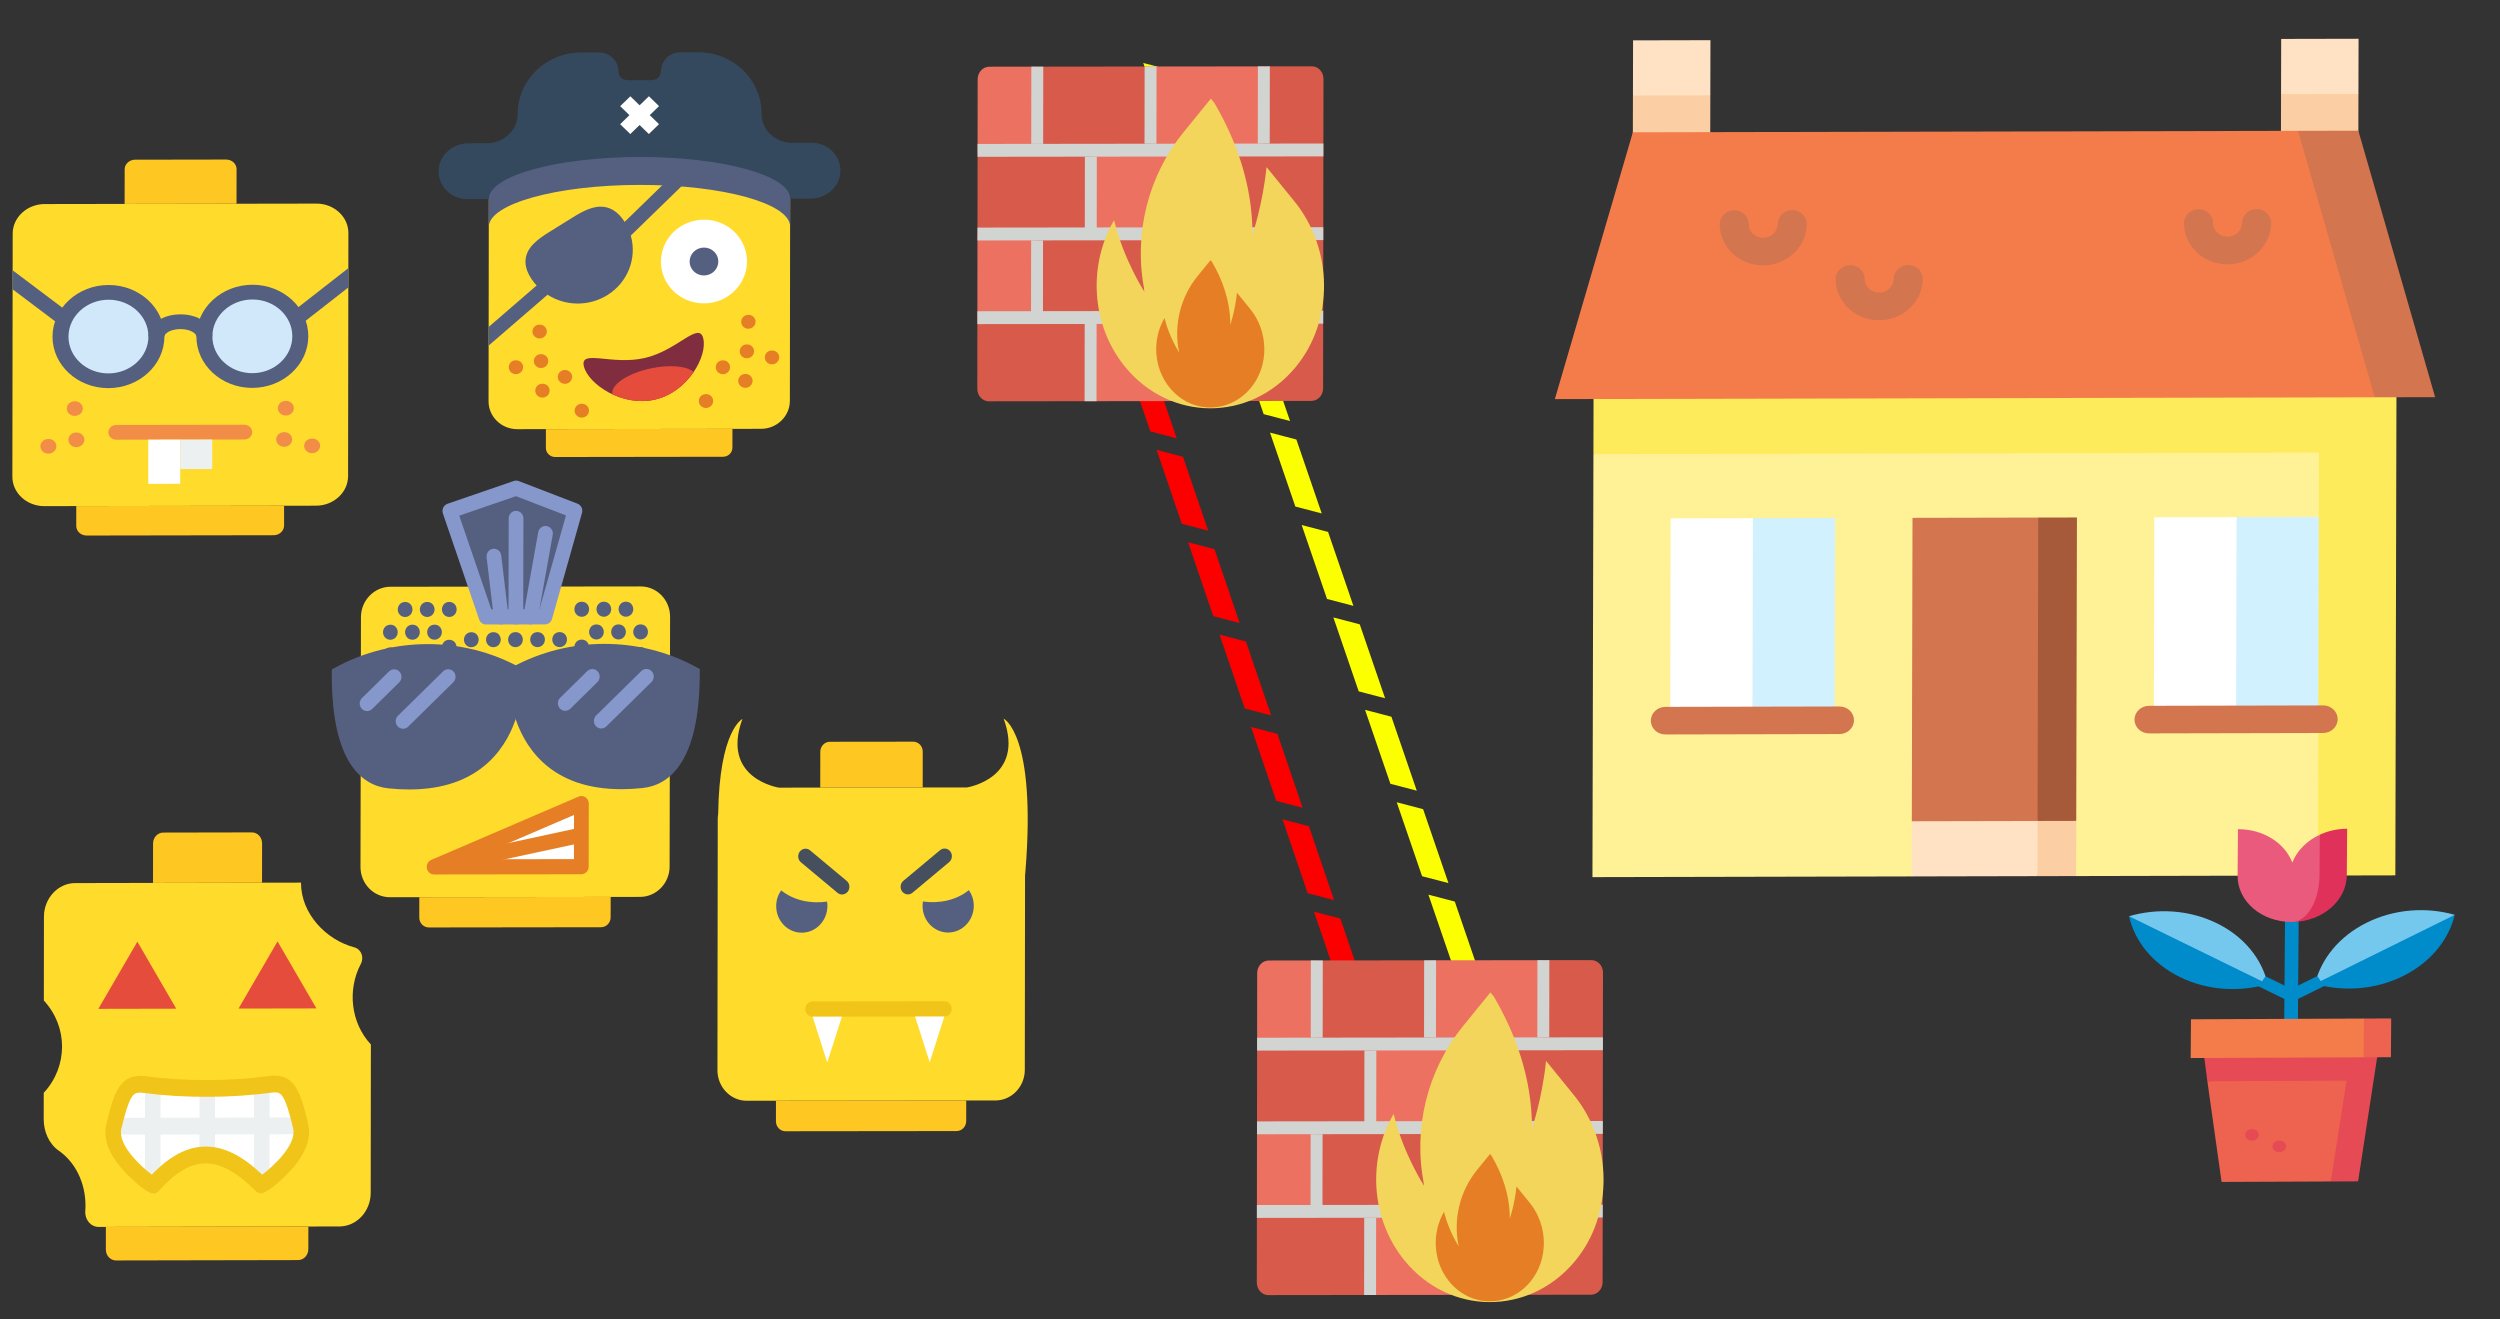 <?xml version="1.0" encoding="UTF-8" standalone="no"?>
<!-- Created with Inkscape (http://www.inkscape.org/) -->

<svg
   xmlns:dc="http://purl.org/dc/elements/1.1/"
   xmlns:cc="http://creativecommons.org/ns#"
   xmlns:rdf="http://www.w3.org/1999/02/22-rdf-syntax-ns#"
   xmlns:svg="http://www.w3.org/2000/svg"
   xmlns="http://www.w3.org/2000/svg"
   xmlns:sodipodi="http://sodipodi.sourceforge.net/DTD/sodipodi-0.dtd"
   xmlns:inkscape="http://www.inkscape.org/namespaces/inkscape"
   width="54.784mm"
   height="28.908mm"
   viewBox="0 0 54.784 28.908"
   version="1.1"
   id="svg9711"
   inkscape:version="0.92.1 r15371"
   sodipodi:docname="security.svg">
  <rect x="0" y="0" width="54.784" height="28.908" fill="#333333" stroke="none"/>
  <defs
     id="defs9705">
    <marker
       style="overflow:visible"
       inkscape:stockid="InfiniteLineStart"
       id="InfiniteLineStart"
       refX="0"
       refY="0"
       orient="auto"
       inkscape:isstock="true">
      <g
         id="g13652"
         style="fill:#000000;stroke:#000000;stroke-opacity:1;fill-opacity:1"
         transform="translate(-13,0)">
        <circle
           id="circle13646"
           r="0.8"
           cy="0"
           cx="3"
           style="stroke:#000000;stroke-opacity:1;fill:#000000;fill-opacity:1" />
        <circle
           id="circle13648"
           r="0.8"
           cy="0"
           cx="6.5"
           style="stroke:#000000;stroke-opacity:1;fill:#000000;fill-opacity:1" />
        <circle
           id="circle13650"
           r="0.8"
           cy="0"
           cx="10"
           style="stroke:#000000;stroke-opacity:1;fill:#000000;fill-opacity:1" />
      </g>
    </marker>
    <marker
       inkscape:stockid="Arrow1Sstart"
       orient="auto"
       refY="0.0"
       refX="0.0"
       id="Arrow1Sstart"
       style="overflow:visible"
       inkscape:isstock="true">
      <path
         id="path13414"
         d="M 0.0,0.0 L 5.0,-5.0 L -12.5,0.0 L 5.0,5.0 L 0.0,0.0 z "
         style="fill-rule:evenodd;stroke:#000000;stroke-width:1pt;stroke-opacity:1;fill:#000000;fill-opacity:1"
         transform="scale(0.2) translate(6,0)" />
    </marker>
  </defs>
  <sodipodi:namedview
     id="base"
     pagecolor="#ffffff"
     bordercolor="#666666"
     borderopacity="1.0"
     inkscape:pageopacity="0.0"
     inkscape:pageshadow="2"
     inkscape:zoom="3.959798"
     inkscape:cx="77.057286"
     inkscape:cy="71.14408"
     inkscape:document-units="mm"
     inkscape:current-layer="g11448"
     showgrid="false"
     fit-margin-top="0"
     fit-margin-left="0"
     fit-margin-right="0"
     fit-margin-bottom="0"
     inkscape:window-width="1644"
     inkscape:window-height="1094"
     inkscape:window-x="0"
     inkscape:window-y="27"
     inkscape:window-maximized="0"
     showguides="true">
    <inkscape:grid
       type="xygrid"
       id="grid224" />
  </sodipodi:namedview>
  <g
     inkscape:label="Capa 1"
     inkscape:groupmode="layer"
     id="layer1"
     transform="translate(-41.882,-29.507)">
    <g
       id="g108"
       transform="matrix(0.17,0.098,-0.048,0.083,53.61,13.333)">
      <g
         id="g11448">
        <g
           id="g11615"
           transform="matrix(0.693,-0.821,0.389,1.382,34.198,168.402)">
          <g
             id="g11538">
            <path
               id="path11494"
               d="M 29,15 C 17.402,15 8,17.686 8,21 v 29 c 0,2.2 1.8,4 4,4 h 34 c 2.2,0 4,-1.8 4,-4 V 21 c 0,-3.314 -9.402,-6 -21,-6 z"
               style="fill:#ffdb2b"
               inkscape:connector-curvature="0" />
            <path
               id="path11496"
               d="m 43.8,48.12 c -0.27,0 -0.53,-0.11 -0.71,-0.29 -0.19,-0.19 -0.29,-0.44 -0.29,-0.71 0,-0.271 0.1,-0.53 0.29,-0.71 0.37,-0.37 1.04,-0.37 1.41,0 0.189,0.189 0.3,0.439 0.3,0.71 0,0.26 -0.11,0.52 -0.3,0.71 -0.181,0.18 -0.44,0.29 -0.7,0.29 z"
               style="fill:#e57e25"
               inkscape:connector-curvature="0" />
            <path
               id="path11498"
               d="m 44.2,39.649 c -0.261,0 -0.521,-0.109 -0.71,-0.3 -0.181,-0.18 -0.29,-0.439 -0.29,-0.71 0,-0.26 0.109,-0.52 0.3,-0.7 0.35,-0.37 1.03,-0.38 1.41,0 0.189,0.181 0.29,0.44 0.29,0.7 0,0.271 -0.101,0.521 -0.29,0.71 -0.19,0.191 -0.45,0.3 -0.71,0.3 z"
               style="fill:#e57e25"
               inkscape:connector-curvature="0" />
            <path
               id="path11500"
               d="m 44,43.88 c -0.26,0 -0.521,-0.101 -0.71,-0.29 C 43.109,43.4 43,43.15 43,42.88 c 0,-0.271 0.1,-0.521 0.29,-0.7 0.38,-0.38 1.04,-0.38 1.42,-0.01 0.18,0.189 0.29,0.45 0.29,0.71 0,0.26 -0.11,0.52 -0.29,0.71 -0.19,0.189 -0.45,0.29 -0.71,0.29 z"
               style="fill:#e57e25"
               inkscape:connector-curvature="0" />
            <path
               id="path11502"
               d="m 40.66,46.16 c -0.261,0 -0.521,-0.11 -0.71,-0.301 -0.181,-0.189 -0.29,-0.439 -0.29,-0.699 0,-0.261 0.109,-0.521 0.29,-0.71 0.369,-0.37 1.05,-0.37 1.42,0 0.18,0.189 0.29,0.439 0.29,0.71 0,0.26 -0.11,0.52 -0.29,0.699 -0.181,0.191 -0.44,0.301 -0.71,0.301 z"
               style="fill:#e57e25"
               inkscape:connector-curvature="0" />
            <path
               id="path11504"
               d="M 38.31,51 C 38.04,51 37.79,50.89 37.6,50.71 37.411,50.52 37.31,50.27 37.31,50 c 0,-0.271 0.101,-0.521 0.29,-0.71 0.36,-0.37 1.05,-0.37 1.42,0 0.181,0.189 0.29,0.45 0.29,0.71 0,0.26 -0.109,0.52 -0.3,0.71 -0.18,0.18 -0.441,0.29 -0.7,0.29 z"
               style="fill:#e57e25"
               inkscape:connector-curvature="0" />
            <path
               id="path11506"
               d="m 47.5,44.76 c -0.271,0 -0.53,-0.11 -0.71,-0.3 -0.19,-0.181 -0.29,-0.44 -0.29,-0.7 0,-0.27 0.1,-0.53 0.29,-0.71 0.37,-0.37 1.05,-0.37 1.42,0 0.18,0.18 0.29,0.44 0.29,0.71 0,0.26 -0.11,0.52 -0.3,0.71 -0.18,0.179 -0.43,0.29 -0.7,0.29 z"
               style="fill:#e57e25"
               inkscape:connector-curvature="0" />
            <path
               id="path11508"
               d="m 15.51,49.479 c -0.26,0 -0.52,-0.109 -0.71,-0.29 -0.18,-0.189 -0.29,-0.449 -0.29,-0.71 0,-0.27 0.11,-0.529 0.29,-0.71 0.38,-0.38 1.05,-0.37 1.42,0 0.18,0.181 0.29,0.44 0.29,0.71 0,0.261 -0.11,0.521 -0.29,0.7 -0.19,0.191 -0.45,0.3 -0.71,0.3 z"
               style="fill:#e57e25"
               inkscape:connector-curvature="0" />
            <path
               id="path11510"
               d="m 15.1,41 c -0.26,0 -0.52,-0.11 -0.7,-0.3 -0.189,-0.181 -0.3,-0.44 -0.3,-0.7 0,-0.26 0.11,-0.521 0.3,-0.71 0.37,-0.37 1.03,-0.37 1.41,0 0.19,0.189 0.3,0.45 0.3,0.71 0,0.26 -0.109,0.52 -0.3,0.71 C 15.63,40.89 15.37,41 15.1,41 Z"
               style="fill:#e57e25"
               inkscape:connector-curvature="0" />
            <path
               id="path11512"
               d="m 15.31,45.24 c -0.27,0 -0.529,-0.11 -0.71,-0.301 -0.189,-0.18 -0.29,-0.439 -0.29,-0.699 0,-0.271 0.101,-0.53 0.29,-0.711 0.36,-0.369 1.04,-0.38 1.42,0 0.181,0.181 0.29,0.44 0.29,0.711 0,0.26 -0.109,0.52 -0.3,0.71 -0.18,0.18 -0.441,0.29 -0.7,0.29 z"
               style="fill:#e57e25"
               inkscape:connector-curvature="0" />
            <path
               id="path11514"
               d="m 18.649,47.51 c -0.27,0 -0.529,-0.11 -0.71,-0.29 -0.189,-0.19 -0.29,-0.45 -0.29,-0.71 0,-0.26 0.101,-0.51 0.28,-0.7 0.39,-0.38 1.05,-0.38 1.42,0 0.19,0.181 0.3,0.44 0.3,0.7 0,0.27 -0.109,0.52 -0.3,0.71 -0.179,0.179 -0.439,0.29 -0.7,0.29 z"
               style="fill:#e57e25"
               inkscape:connector-curvature="0" />
            <path
               id="path11516"
               d="m 21,52.35 c -0.271,0 -0.53,-0.1 -0.71,-0.29 C 20.1,51.87 20,51.62 20,51.359 c 0,-0.27 0.109,-0.529 0.29,-0.71 0.359,-0.37 1.05,-0.38 1.42,0 0.18,0.19 0.29,0.44 0.29,0.71 0,0.261 -0.11,0.511 -0.29,0.7 C 21.52,52.25 21.26,52.35 21,52.35 Z"
               style="fill:#e57e25"
               inkscape:connector-curvature="0" />
            <path
               id="path11518"
               d="m 11.81,46.109 c -0.26,0 -0.52,-0.1 -0.71,-0.29 -0.18,-0.189 -0.29,-0.449 -0.29,-0.71 0,-0.26 0.11,-0.52 0.29,-0.71 0.38,-0.37 1.05,-0.37 1.42,0.011 0.181,0.18 0.29,0.43 0.29,0.699 0,0.271 -0.109,0.53 -0.29,0.71 -0.19,0.191 -0.451,0.29 -0.71,0.29 z"
               style="fill:#e57e25"
               inkscape:connector-curvature="0" />
            <path
               id="path11520"
               d="m 37.916,41.028 c 0.605,2.528 -2.104,7.657 -6.697,8.757 -4.594,1.1 -9.332,-2.246 -9.937,-4.774 -0.605,-2.528 3.914,-0.096 8.508,-1.196 4.593,-1.1 7.521,-5.315 8.126,-2.787 z"
               style="fill:#802d40"
               inkscape:connector-curvature="0" />
            <circle
               id="circle11522"
               r="6"
               cy="30"
               cx="38"
               style="fill:#ffffff" />
            <path
               id="path11524"
               d="M 40.695,58 H 17.305 C 16.584,58 16,57.416 16,56.695 V 54 h 26 v 2.695 C 42,57.416 41.416,58 40.695,58 Z"
               style="fill:#fec722"
               inkscape:connector-curvature="0" />
            <path
               id="path11526"
               d="M 50,25 C 50,21.686 40.598,19 29,19 17.402,19 8,21.686 8,25 v -7 l 20,-7 22,7 z"
               style="fill:#556080"
               inkscape:connector-curvature="0" />
            <circle
               id="circle11528"
               r="2"
               cy="30"
               cx="38"
               style="fill:#556080" />
            <path
               id="path11530"
               d="m 36.582,45.837 c -0.938,-0.855 -3.343,-1.102 -6.003,-0.519 -3.207,0.703 -5.573,2.348 -5.329,3.69 1.75,0.849 3.872,1.278 5.968,0.776 2.343,-0.56 4.191,-2.17 5.364,-3.947 z"
               style="fill:#e64c3c"
               inkscape:connector-curvature="0" />
            <path
               id="path11532"
               d="m 33.823,17.409 -6.894,6.894 c -0.018,-0.03 -0.032,-0.06 -0.051,-0.09 -0.89,-1.396 -1.996,-2.103 -3.287,-2.103 -1.535,0 -3.034,0.973 -4.771,2.1 l -1.473,0.938 c -2.011,1.261 -3.748,2.35 -4.146,4.117 -0.225,1 0.021,2.043 0.754,3.189 0.217,0.341 0.465,0.653 0.727,0.95 L 8,39.337 v 2.675 l 8.206,-7.284 C 17.437,35.54 18.89,36 20.423,36 c 1.458,0 2.881,-0.416 4.115,-1.203 2.911,-1.857 4.142,-5.366 3.256,-8.531 l 7.443,-7.443 z"
               style="fill:#556080"
               inkscape:connector-curvature="0" />
            <path
               id="path11534"
               d="M 53,13 H 50.278 C 47.968,13 45.989,11.168 45.999,8.858 46.022,3.97 42.066,0 37.183,0 h -2.524 c -1.017,0 -1.947,0.575 -2.401,1.484 v 0 C 32.107,1.786 32.009,2.117 31.986,2.454 31.873,4.171 31.035,4 29,4 26.965,4 26.127,4.171 26.014,2.454 25.992,2.117 25.893,1.786 25.742,1.484 v 0 C 25.287,0.575 24.358,0 23.341,0 H 20.817 C 15.934,0 11.978,3.97 12,8.858 12.011,11.168 10.032,13 7.722,13 H 5.172 C 3.083,13 1.217,14.527 1.019,16.607 0.791,18.992 2.661,21 5,21 h 3 c 0,-3.314 9.402,-6 21,-6 11.598,0 21,2.686 21,6 h 2.828 c 2.089,0 3.955,-1.527 4.153,-3.607 C 57.209,15.007 55.339,13 53,13 Z"
               style="fill:#35495e"
               inkscape:connector-curvature="0" />
            <polygon
               id="polygon11536"
               points="26.293,10.293 27.707,11.707 29,10.414 30.293,11.707 31.707,10.293 30.414,9 31.707,7.707 30.293,6.293 29,7.586 27.707,6.293 26.293,7.707 27.586,9 "
               style="fill:#ffffff" />
          </g>
          <g
             id="g11540" />
          <g
             id="g11542" />
          <g
             id="g11544" />
          <g
             id="g11546" />
          <g
             id="g11548" />
          <g
             id="g11550" />
          <g
             id="g11552" />
          <g
             id="g11554" />
          <g
             id="g11556" />
          <g
             id="g11558" />
          <g
             id="g11560" />
          <g
             id="g11562" />
          <g
             id="g11564" />
          <g
             id="g11566" />
          <g
             id="g11568" />
        </g>
        <g
           id="g12041"
           transform="matrix(0.711,-0.842,0.422,1.501,45.315,268.318)">
          <g
             id="g11940">
            <path
               id="path11848"
               d="M 46.451,14 H 34.608 l -1.157,4 v 0 0 h -8 v 0 L 24.036,14 H 12.451 c -2.2,0 -4,1.8 -4,4 v 6.197 C 15.26,21.65 23.022,22.089 29.5,25.52 35.947,22.105 43.665,21.657 50.451,24.163 V 18 c 0,-2.2 -1.8,-4 -4,-4 z"
               style="fill:#ffdb2b"
               inkscape:connector-curvature="0" />
            <path
               id="path11850"
               d="M 46.643,39.632 C 30.786,41.221 29.5,29.029 29.5,25.52 29.5,29.03 28.214,41.221 12.357,39.632 10.675,39.463 9.409,38.686 8.451,37.569 V 51 c 0,2.2 1.8,4 4,4 h 34 c 2.2,0 4,-1.8 4,-4 V 37.683 c -0.947,1.056 -2.184,1.786 -3.808,1.949 z"
               style="fill:#ffdb2b"
               inkscape:connector-curvature="0" />
            <g
               id="g11864">
              <g
                 id="g11856">
                <path
                   id="path11852"
                   d="m 5.5,25.52 c 0,3.51 0.268,13.452 6.857,14.112 C 28.214,41.22 29.5,29.03 29.5,25.52 c -7.436,-3.939 -16.564,-3.939 -24,0 z"
                   style="fill:#556080"
                   inkscape:connector-curvature="0" />
                <path
                   id="path11854"
                   d="m 15.086,40.774 c -0.907,0 -1.85,-0.049 -2.828,-0.146 C 8.719,40.273 4.5,37.363 4.5,25.52 v -0.602 l 0.532,-0.282 c 7.689,-4.074 17.246,-4.074 24.936,0 l 0.532,0.282 v 0.602 c 0,2.235 -0.455,7.846 -4.673,11.661 -2.639,2.389 -6.245,3.593 -10.741,3.593 z M 6.504,26.128 c 0.074,5.583 1.203,12.033 5.953,12.509 5.241,0.524 9.291,-0.463 12.028,-2.939 3.332,-3.015 3.915,-7.551 4.001,-9.574 -6.835,-3.396 -15.147,-3.393 -21.982,0.004 z"
                   style="fill:#556080"
                   inkscape:connector-curvature="0" />
              </g>
              <g
                 id="g11862">
                <path
                   id="path11858"
                   d="m 29.5,25.52 c 0,3.51 1.286,15.701 17.143,14.112 6.589,-0.66 6.857,-10.602 6.857,-14.112 -7.436,-3.939 -16.564,-3.939 -24,0 z"
                   style="fill:#556080"
                   inkscape:connector-curvature="0" />
                <path
                   id="path11860"
                   d="m 43.914,40.774 c -4.496,0 -8.101,-1.203 -10.741,-3.593 C 28.955,33.365 28.5,27.755 28.5,25.52 v -0.602 l 0.532,-0.282 c 7.689,-4.074 17.246,-4.074 24.936,0 l 0.532,0.282 v 0.602 c 0,11.844 -4.219,14.753 -7.758,15.107 -0.978,0.098 -1.921,0.147 -2.828,0.147 z m -13.4,-14.651 c 0.086,2.023 0.669,6.56 4.001,9.574 2.736,2.477 6.782,3.465 12.028,2.939 4.75,-0.476 5.879,-6.926 5.953,-12.509 C 45.662,22.731 37.35,22.728 30.514,26.123 Z"
                   style="fill:#556080"
                   inkscape:connector-curvature="0" />
              </g>
            </g>
            <path
               id="path11866"
               d="M 9.305,30.414 C 9.041,30.414 8.779,30.31 8.582,30.105 8.2,29.706 8.215,29.073 8.613,28.691 l 3.672,-3.512 c 0.4,-0.381 1.033,-0.366 1.414,0.031 0.382,0.399 0.367,1.032 -0.031,1.414 l -3.672,3.512 c -0.194,0.186 -0.442,0.278 -0.691,0.278 z"
               style="fill:#8697cb"
               inkscape:connector-curvature="0" />
            <path
               id="path11868"
               d="m 14.2,32.756 c -0.264,0 -0.526,-0.104 -0.723,-0.309 -0.382,-0.399 -0.367,-1.032 0.031,-1.414 l 6.12,-5.854 c 0.4,-0.381 1.032,-0.366 1.414,0.031 0.382,0.399 0.367,1.032 -0.031,1.414 l -6.12,5.854 c -0.194,0.186 -0.442,0.278 -0.691,0.278 z"
               style="fill:#8697cb"
               inkscape:connector-curvature="0" />
            <path
               id="path11870"
               d="m 36.231,30.414 c -0.264,0 -0.526,-0.104 -0.723,-0.309 -0.382,-0.399 -0.367,-1.032 0.031,-1.414 l 3.672,-3.512 c 0.4,-0.381 1.032,-0.366 1.414,0.031 0.382,0.399 0.367,1.032 -0.031,1.414 l -3.672,3.512 c -0.193,0.186 -0.441,0.278 -0.691,0.278 z"
               style="fill:#8697cb"
               inkscape:connector-curvature="0" />
            <path
               id="path11872"
               d="m 41.128,32.756 c -0.264,0 -0.526,-0.104 -0.723,-0.309 -0.382,-0.399 -0.368,-1.032 0.031,-1.414 l 6.119,-5.854 c 0.401,-0.381 1.032,-0.366 1.414,0.031 0.382,0.399 0.368,1.032 -0.031,1.414 l -6.119,5.854 c -0.194,0.186 -0.442,0.278 -0.691,0.278 z"
               style="fill:#8697cb"
               inkscape:connector-curvature="0" />
            <g
               id="g11878">
              <polygon
                 id="polygon11874"
                 points="33.451,18 25.451,18 20.5,4 29.5,1 37.5,4 "
                 style="fill:#556080" />
              <path
                 id="path11876"
                 d="m 33.451,19 h -8 c -0.424,0 -0.802,-0.267 -0.942,-0.667 l -4.951,-14 C 19.468,4.08 19.484,3.802 19.602,3.561 19.72,3.32 19.929,3.136 20.184,3.052 l 9,-3 c 0.218,-0.074 0.453,-0.067 0.668,0.012 l 8,3 c 0.488,0.184 0.754,0.713 0.609,1.214 l -4.049,14 C 34.288,18.706 33.897,19 33.451,19 Z m -7.293,-2 h 6.541 L 36.282,4.611 29.48,2.06 21.782,4.626 Z"
                 style="fill:#8697cb"
                 inkscape:connector-curvature="0" />
            </g>
            <g
               id="g11884">
              <polygon
                 id="polygon11880"
                 points="38.451,42.667 38.451,51 18.451,51 "
                 style="fill:#ffffff" />
              <path
                 id="path11882"
                 d="m 38.451,52 h -20 c -0.477,0 -0.887,-0.337 -0.98,-0.804 -0.094,-0.468 0.156,-0.936 0.596,-1.119 l 20,-8.333 c 0.31,-0.13 0.661,-0.095 0.939,0.091 0.278,0.186 0.445,0.498 0.445,0.832 V 51 c 0,0.553 -0.447,1 -1,1 z m -15,-2 h 14 v -5.833 z"
                 style="fill:#e57e25"
                 inkscape:connector-curvature="0" />
            </g>
            <rect
               id="rect11886"
               height="20.429"
               width="1.999"
               style="fill:#e57e25"
               transform="matrix(0.204,0.979,-0.979,0.204,70.528,11.077)"
               y="38.702"
               x="27.452" />
            <g
               id="g11930">
              <path
                 id="path11888"
                 d="m 14.74,19.29 c -0.181,0.189 -0.29,0.45 -0.29,0.71 0,0.26 0.109,0.52 0.29,0.71 0.19,0.19 0.449,0.29 0.71,0.29 0.26,0 0.52,-0.101 0.71,-0.29 0.189,-0.19 0.29,-0.45 0.29,-0.71 0,-0.26 -0.101,-0.521 -0.29,-0.71 -0.37,-0.37 -1.03,-0.37 -1.42,0 z"
                 style="fill:#556080"
                 inkscape:connector-curvature="0" />
              <path
                 id="path11890"
                 d="m 11.74,22.29 c -0.181,0.189 -0.29,0.45 -0.29,0.71 0,0.26 0.109,0.52 0.29,0.7 0.189,0.189 0.449,0.3 0.71,0.3 0.27,0 0.529,-0.11 0.71,-0.3 0.18,-0.181 0.29,-0.44 0.29,-0.7 0,-0.26 -0.11,-0.521 -0.29,-0.71 -0.37,-0.37 -1.051,-0.37 -1.42,0 z"
                 style="fill:#556080"
                 inkscape:connector-curvature="0" />
              <path
                 id="path11892"
                 d="m 11.74,19.29 c -0.181,0.189 -0.29,0.45 -0.29,0.71 0,0.26 0.109,0.52 0.29,0.71 0.19,0.19 0.449,0.29 0.71,0.29 0.26,0 0.52,-0.101 0.71,-0.29 0.189,-0.19 0.29,-0.45 0.29,-0.71 0,-0.26 -0.101,-0.521 -0.29,-0.71 -0.37,-0.37 -1.03,-0.37 -1.42,0 z"
                 style="fill:#556080"
                 inkscape:connector-curvature="0" />
              <path
                 id="path11894"
                 d="m 15.16,17.71 c 0.189,-0.19 0.29,-0.45 0.29,-0.71 0,-0.26 -0.101,-0.521 -0.29,-0.71 -0.37,-0.37 -1.04,-0.37 -1.42,0 -0.181,0.189 -0.29,0.45 -0.29,0.71 0,0.26 0.109,0.52 0.29,0.71 0.19,0.19 0.449,0.29 0.71,0.29 0.26,0 0.52,-0.11 0.71,-0.29 z"
                 style="fill:#556080"
                 inkscape:connector-curvature="0" />
              <path
                 id="path11896"
                 d="m 18.16,17.71 c 0.189,-0.19 0.29,-0.45 0.29,-0.71 0,-0.26 -0.11,-0.521 -0.29,-0.71 -0.38,-0.37 -1.04,-0.37 -1.42,0 -0.181,0.189 -0.29,0.45 -0.29,0.71 0,0.26 0.109,0.52 0.29,0.71 0.19,0.18 0.449,0.29 0.71,0.29 0.26,0 0.52,-0.11 0.71,-0.29 z"
                 style="fill:#556080"
                 inkscape:connector-curvature="0" />
              <path
                 id="path11898"
                 d="m 19.16,19.29 c -0.37,-0.37 -1.03,-0.37 -1.42,0 -0.181,0.189 -0.29,0.45 -0.29,0.71 0,0.26 0.109,0.52 0.29,0.71 0.19,0.19 0.449,0.29 0.71,0.29 0.26,0 0.52,-0.101 0.71,-0.29 0.189,-0.19 0.29,-0.45 0.29,-0.71 0,-0.26 -0.1,-0.52 -0.29,-0.71 z"
                 style="fill:#556080"
                 inkscape:connector-curvature="0" />
              <path
                 id="path11900"
                 d="m 19.74,21.29 c -0.181,0.189 -0.29,0.45 -0.29,0.71 0,0.26 0.109,0.52 0.29,0.71 0.19,0.18 0.449,0.29 0.71,0.29 0.26,0 0.52,-0.11 0.71,-0.29 0.18,-0.19 0.29,-0.45 0.29,-0.71 0,-0.26 -0.11,-0.521 -0.29,-0.71 -0.38,-0.37 -1.051,-0.37 -1.42,0 z"
                 style="fill:#556080"
                 inkscape:connector-curvature="0" />
              <path
                 id="path11902"
                 d="m 37.74,21.29 c -0.181,0.189 -0.29,0.45 -0.29,0.71 0,0.26 0.109,0.52 0.29,0.71 0.19,0.18 0.449,0.29 0.71,0.29 0.26,0 0.52,-0.11 0.71,-0.29 0.18,-0.19 0.29,-0.45 0.29,-0.71 0,-0.26 -0.11,-0.521 -0.29,-0.71 -0.37,-0.37 -1.04,-0.37 -1.42,0 z"
                 style="fill:#556080"
                 inkscape:connector-curvature="0" />
              <path
                 id="path11904"
                 d="m 34.74,20.29 c -0.181,0.18 -0.29,0.439 -0.29,0.71 0,0.26 0.109,0.52 0.29,0.71 0.19,0.19 0.449,0.29 0.71,0.29 0.26,0 0.52,-0.101 0.71,-0.29 0.189,-0.19 0.29,-0.45 0.29,-0.71 0,-0.26 -0.101,-0.521 -0.29,-0.71 -0.38,-0.37 -1.051,-0.36 -1.42,0 z"
                 style="fill:#556080"
                 inkscape:connector-curvature="0" />
              <path
                 id="path11906"
                 d="m 22.75,20.29 c -0.19,0.18 -0.3,0.439 -0.3,0.71 0,0.26 0.109,0.52 0.29,0.71 0.19,0.19 0.449,0.29 0.71,0.29 0.26,0 0.52,-0.101 0.71,-0.29 0.189,-0.19 0.29,-0.45 0.29,-0.71 0,-0.26 -0.11,-0.521 -0.29,-0.71 -0.37,-0.37 -1.051,-0.36 -1.41,0 z"
                 style="fill:#556080"
                 inkscape:connector-curvature="0" />
              <path
                 id="path11908"
                 d="m 25.75,20.29 c -0.19,0.18 -0.3,0.439 -0.3,0.71 0,0.26 0.109,0.52 0.29,0.71 0.19,0.19 0.449,0.29 0.71,0.29 0.26,0 0.52,-0.101 0.71,-0.29 0.189,-0.19 0.29,-0.45 0.29,-0.71 0,-0.26 -0.11,-0.521 -0.29,-0.71 -0.37,-0.37 -1.051,-0.36 -1.41,0 z"
                 style="fill:#556080"
                 inkscape:connector-curvature="0" />
              <path
                 id="path11910"
                 d="m 28.74,20.29 c -0.18,0.19 -0.29,0.44 -0.29,0.71 0,0.26 0.109,0.52 0.29,0.71 0.19,0.19 0.449,0.29 0.71,0.29 0.26,0 0.52,-0.101 0.71,-0.29 0.189,-0.19 0.29,-0.45 0.29,-0.71 0,-0.26 -0.11,-0.521 -0.29,-0.71 -0.37,-0.37 -1.04,-0.37 -1.42,0 z"
                 style="fill:#556080"
                 inkscape:connector-curvature="0" />
              <path
                 id="path11912"
                 d="m 31.74,20.29 c -0.18,0.19 -0.29,0.44 -0.29,0.71 0,0.26 0.109,0.52 0.29,0.71 0.19,0.19 0.449,0.29 0.71,0.29 0.26,0 0.52,-0.101 0.71,-0.29 0.189,-0.19 0.29,-0.45 0.29,-0.71 0,-0.26 -0.101,-0.521 -0.29,-0.71 -0.38,-0.37 -1.06,-0.36 -1.42,0 z"
                 style="fill:#556080"
                 inkscape:connector-curvature="0" />
              <path
                 id="path11914"
                 d="m 19.74,16.29 c -0.181,0.189 -0.29,0.45 -0.29,0.71 0,0.26 0.109,0.52 0.29,0.71 0.19,0.18 0.449,0.29 0.71,0.29 0.26,0 0.52,-0.101 0.71,-0.29 0.189,-0.19 0.29,-0.45 0.29,-0.71 0,-0.26 -0.101,-0.521 -0.29,-0.71 -0.38,-0.37 -1.051,-0.37 -1.42,0 z"
                 style="fill:#556080"
                 inkscape:connector-curvature="0" />
              <path
                 id="path11916"
                 d="m 42.74,19.29 c -0.181,0.189 -0.29,0.45 -0.29,0.71 0,0.26 0.109,0.52 0.29,0.71 0.19,0.19 0.449,0.29 0.71,0.29 0.26,0 0.52,-0.101 0.71,-0.29 0.189,-0.19 0.29,-0.45 0.29,-0.71 0,-0.26 -0.11,-0.521 -0.29,-0.71 -0.37,-0.37 -1.051,-0.37 -1.42,0 z"
                 style="fill:#556080"
                 inkscape:connector-curvature="0" />
              <path
                 id="path11918"
                 d="m 45.74,22.29 c -0.181,0.189 -0.29,0.45 -0.29,0.71 0,0.26 0.109,0.52 0.29,0.7 0.189,0.189 0.449,0.3 0.71,0.3 0.27,0 0.529,-0.11 0.71,-0.29 0.18,-0.19 0.29,-0.45 0.29,-0.71 0,-0.26 -0.11,-0.521 -0.29,-0.71 -0.37,-0.37 -1.051,-0.37 -1.42,0 z"
                 style="fill:#556080"
                 inkscape:connector-curvature="0" />
              <path
                 id="path11920"
                 d="m 45.74,20.71 c 0.19,0.19 0.449,0.29 0.71,0.29 0.26,0 0.52,-0.101 0.71,-0.29 0.18,-0.19 0.29,-0.45 0.29,-0.71 0,-0.26 -0.11,-0.521 -0.29,-0.71 -0.37,-0.37 -1.051,-0.37 -1.42,0 -0.181,0.189 -0.29,0.45 -0.29,0.71 0,0.26 0.11,0.52 0.29,0.71 z"
                 style="fill:#556080"
                 inkscape:connector-curvature="0" />
              <path
                 id="path11922"
                 d="m 45.16,16.29 c -0.38,-0.37 -1.051,-0.37 -1.42,0 -0.181,0.189 -0.29,0.45 -0.29,0.71 0,0.26 0.109,0.52 0.29,0.71 0.19,0.18 0.449,0.29 0.71,0.29 0.26,0 0.52,-0.11 0.71,-0.29 0.189,-0.19 0.29,-0.45 0.29,-0.71 0,-0.26 -0.11,-0.52 -0.29,-0.71 z"
                 style="fill:#556080"
                 inkscape:connector-curvature="0" />
              <path
                 id="path11924"
                 d="m 42.16,16.29 c -0.38,-0.37 -1.051,-0.37 -1.41,0 -0.19,0.18 -0.3,0.439 -0.3,0.71 0,0.26 0.109,0.52 0.29,0.71 0.19,0.18 0.449,0.29 0.71,0.29 0.26,0 0.52,-0.11 0.71,-0.29 0.189,-0.19 0.29,-0.45 0.29,-0.71 0,-0.26 -0.11,-0.52 -0.29,-0.71 z"
                 style="fill:#556080"
                 inkscape:connector-curvature="0" />
              <path
                 id="path11926"
                 d="m 39.74,19.29 c -0.181,0.189 -0.29,0.45 -0.29,0.71 0,0.26 0.109,0.52 0.29,0.71 0.19,0.19 0.449,0.29 0.71,0.29 0.26,0 0.52,-0.101 0.71,-0.29 0.189,-0.19 0.29,-0.45 0.29,-0.71 0,-0.26 -0.11,-0.521 -0.29,-0.71 -0.37,-0.37 -1.051,-0.37 -1.42,0 z"
                 style="fill:#556080"
                 inkscape:connector-curvature="0" />
              <path
                 id="path11928"
                 d="m 38.45,18 c 0.26,0 0.52,-0.101 0.71,-0.29 0.189,-0.19 0.29,-0.45 0.29,-0.71 0,-0.26 -0.101,-0.521 -0.29,-0.71 -0.38,-0.37 -1.051,-0.37 -1.42,0 -0.181,0.189 -0.29,0.45 -0.29,0.71 0,0.26 0.109,0.52 0.29,0.71 0.19,0.18 0.449,0.29 0.71,0.29 z"
                 style="fill:#556080"
                 inkscape:connector-curvature="0" />
            </g>
            <path
               id="path11932"
               d="m 41.146,59 h -23.39 c -0.721,0 -1.305,-0.584 -1.305,-1.305 V 55 h 26 v 2.695 c 0,0.721 -0.585,1.305 -1.305,1.305 z"
               style="fill:#fec722"
               inkscape:connector-curvature="0" />
            <path
               id="path11934"
               d="m 27.499,19 c -0.497,0 -0.928,-0.37 -0.991,-0.876 l -1,-8 c -0.068,-0.548 0.32,-1.048 0.868,-1.116 0.554,-0.064 1.048,0.32 1.116,0.868 l 1,8 c 0.068,0.548 -0.32,1.048 -0.868,1.116 C 27.582,18.997 27.54,19 27.499,19 Z"
               style="fill:#8697cb"
               inkscape:connector-curvature="0" />
            <path
               id="path11936"
               d="m 31.501,19 c -0.06,0 -0.119,-0.005 -0.18,-0.017 -0.544,-0.099 -0.904,-0.619 -0.805,-1.162 l 2,-11 c 0.098,-0.544 0.622,-0.911 1.162,-0.805 0.544,0.099 0.904,0.619 0.805,1.162 l -2,11 C 32.397,18.662 31.976,19 31.501,19 Z"
               style="fill:#8697cb"
               inkscape:connector-curvature="0" />
            <path
               id="path11938"
               d="m 29.5,19 c -0.553,0 -1,-0.447 -1,-1 V 5 c 0,-0.553 0.447,-1 1,-1 0.553,0 1,0.447 1,1 v 13 c 0,0.553 -0.447,1 -1,1 z"
               style="fill:#8697cb"
               inkscape:connector-curvature="0" />
          </g>
          <g
             id="g11942" />
          <g
             id="g11944" />
          <g
             id="g11946" />
          <g
             id="g11948" />
          <g
             id="g11950" />
          <g
             id="g11952" />
          <g
             id="g11954" />
          <g
             id="g11956" />
          <g
             id="g11958" />
          <g
             id="g11960" />
          <g
             id="g11962" />
          <g
             id="g11964" />
          <g
             id="g11966" />
          <g
             id="g11968" />
          <g
             id="g11970" />
        </g>
        <g
           id="g12161"
           transform="matrix(0.772,-0.915,0.411,1.46,-3.774,241.555)">
          <g
             id="g12085">
            <path
               id="path12043"
               d="m 42.5,47 h -34 c -2.2,0 -4,-1.8 -4,-4 V 10 c 0,-2.2 1.8,-4 4,-4 h 34 c 2.2,0 4,1.8 4,4 v 33 c 0,2.2 -1.8,4 -4,4 z"
               style="fill:#ffdb2b"
               inkscape:connector-curvature="0" />
            <path
               id="path12045"
               d="m 33.5,38 h -16 c -0.553,0 -1,-0.447 -1,-1 0,-0.553 0.447,-1 1,-1 h 16 c 0.553,0 1,0.447 1,1 0,0.553 -0.447,1 -1,1 z"
               style="fill:#f18d46"
               inkscape:connector-curvature="0" />
            <rect
               id="rect12047"
               height="6"
               width="4"
               style="fill:#ffffff"
               y="38"
               x="21.5" />
            <rect
               id="rect12049"
               height="4"
               width="4"
               style="fill:#ecf0f1"
               y="38"
               x="25.5" />
            <g
               id="g12055">
              <circle
                 id="circle12051"
                 r="6"
                 cy="24"
                 cx="16.5"
                 style="fill:#d0e8f9" />
              <path
                 id="path12053"
                 d="m 16.5,31 c -3.859,0 -7,-3.141 -7,-7 0,-3.859 3.141,-7 7,-7 3.859,0 7,3.141 7,7 0,3.859 -3.141,7 -7,7 z m 0,-12 c -2.757,0 -5,2.243 -5,5 0,2.757 2.243,5 5,5 2.757,0 5,-2.243 5,-5 0,-2.757 -2.243,-5 -5,-5 z"
                 style="fill:#556080"
                 inkscape:connector-curvature="0" />
            </g>
            <g
               id="g12061">
              <circle
                 id="circle12057"
                 r="6"
                 cy="24"
                 cx="34.5"
                 style="fill:#d0e8f9" />
              <path
                 id="path12059"
                 d="m 34.5,31 c -3.859,0 -7,-3.141 -7,-7 0,-3.859 3.141,-7 7,-7 3.859,0 7,3.141 7,7 0,3.859 -3.141,7 -7,7 z m 0,-12 c -2.757,0 -5,2.243 -5,5 0,2.757 2.243,5 5,5 2.757,0 5,-2.243 5,-5 0,-2.757 -2.243,-5 -5,-5 z"
                 style="fill:#556080"
                 inkscape:connector-curvature="0" />
            </g>
            <path
               id="path12063"
               d="M 37.195,51 H 13.805 C 13.084,51 12.5,50.416 12.5,49.695 V 47 h 26 v 2.695 C 38.5,50.416 37.916,51 37.195,51 Z"
               style="fill:#fec722"
               inkscape:connector-curvature="0" />
            <path
               id="path12065"
               d="M 19.805,0 H 31.194 C 31.916,0 32.5,0.584 32.5,1.305 V 6 h -14 V 1.305 C 18.5,0.584 19.084,0 19.805,0 Z"
               style="fill:#fec722"
               inkscape:connector-curvature="0" />
            <path
               id="path12067"
               d="m 12.3,34.76 c -0.27,0 -0.52,-0.1 -0.71,-0.29 -0.19,-0.19 -0.29,-0.45 -0.29,-0.71 0,-0.26 0.1,-0.52 0.29,-0.71 0.38,-0.37 1.04,-0.37 1.41,0 0.189,0.19 0.3,0.45 0.3,0.71 0,0.26 -0.11,0.52 -0.29,0.71 -0.191,0.179 -0.45,0.29 -0.71,0.29 z"
               style="fill:#f18d46"
               inkscape:connector-curvature="0" />
            <path
               id="path12069"
               d="M 12.5,39 C 12.229,39 11.979,38.89 11.79,38.71 11.609,38.52 11.5,38.27 11.5,38 c 0,-0.26 0.109,-0.521 0.29,-0.71 0.37,-0.37 1.04,-0.37 1.42,0 0.18,0.189 0.29,0.45 0.29,0.71 0,0.27 -0.11,0.52 -0.29,0.71 C 13.02,38.89 12.76,39 12.5,39 Z"
               style="fill:#f18d46"
               inkscape:connector-curvature="0" />
            <path
               id="path12071"
               d="M 9,39.88 C 8.74,39.88 8.479,39.77 8.29,39.58 8.109,39.399 8,39.14 8,38.87 8,38.609 8.109,38.359 8.29,38.17 8.66,37.8 9.33,37.79 9.71,38.16 9.899,38.359 10,38.609 10,38.87 10,39.14 9.89,39.399 9.71,39.58 9.52,39.77 9.26,39.88 9,39.88 Z"
               style="fill:#f18d46"
               inkscape:connector-curvature="0" />
            <path
               id="path12073"
               d="m 38.7,34.76 c -0.261,0 -0.521,-0.11 -0.71,-0.29 -0.181,-0.19 -0.29,-0.45 -0.29,-0.71 0,-0.26 0.109,-0.52 0.29,-0.71 0.38,-0.37 1.04,-0.37 1.42,0 0.189,0.19 0.29,0.45 0.29,0.71 0,0.26 -0.101,0.52 -0.29,0.71 -0.19,0.19 -0.44,0.29 -0.71,0.29 z"
               style="fill:#f18d46"
               inkscape:connector-curvature="0" />
            <path
               id="path12075"
               d="M 38.5,39 C 38.229,39 37.979,38.89 37.79,38.71 37.609,38.529 37.5,38.27 37.5,38 c 0,-0.271 0.1,-0.521 0.29,-0.71 0.37,-0.37 1.05,-0.37 1.42,0 0.18,0.189 0.29,0.45 0.29,0.71 0,0.26 -0.11,0.52 -0.29,0.71 C 39.02,38.89 38.77,39 38.5,39 Z"
               style="fill:#f18d46"
               inkscape:connector-curvature="0" />
            <path
               id="path12077"
               d="m 42,39.88 c -0.26,0 -0.521,-0.11 -0.71,-0.3 C 41.1,39.399 41,39.14 41,38.87 c 0,-0.25 0.1,-0.511 0.29,-0.7 0.38,-0.38 1.05,-0.37 1.41,-0.01 0.199,0.199 0.3,0.449 0.3,0.71 0,0.27 -0.11,0.529 -0.3,0.71 -0.18,0.19 -0.44,0.3 -0.7,0.3 z"
               style="fill:#f18d46"
               inkscape:connector-curvature="0" />
            <path
               id="path12079"
               d="m 29.5,24 h -2 c 0,-0.408 -0.779,-1 -2,-1 -1.221,0 -2,0.592 -2,1 h -2 c 0,-1.683 1.757,-3 4,-3 2.243,0 4,1.317 4,3 z"
               style="fill:#556080"
               inkscape:connector-curvature="0" />
            <polygon
               id="polygon12081"
               points="46.5,14.767 38.854,21.236 40.146,22.764 46.5,17.387 "
               style="fill:#556080" />
            <polygon
               id="polygon12083"
               points="4.5,17.565 10.867,22.774 12.133,21.226 4.5,14.98 "
               style="fill:#556080" />
          </g>
          <g
             id="g12087" />
          <g
             id="g12089" />
          <g
             id="g12091" />
          <g
             id="g12093" />
          <g
             id="g12095" />
          <g
             id="g12097" />
          <g
             id="g12099" />
          <g
             id="g12101" />
          <g
             id="g12103" />
          <g
             id="g12105" />
          <g
             id="g12107" />
          <g
             id="g12109" />
          <g
             id="g12111" />
          <g
             id="g12113" />
          <g
             id="g12115" />
        </g>
        <g
           id="g12500"
           transform="matrix(0.707,-0.837,0.426,1.513,95.007,272.533)">
          <g
             id="g12433">
            <path
               id="path12409"
               d="m 44.871,0 c 3,7.833 -5,9 -5,9 H 14.178 c 0,0 -8,-1.167 -5,-9 0,0 -3.156,1.41 -3.299,12.448 C 5.853,12.63 5.822,12.811 5.822,13 v 33 c 0,2.2 1.8,4 4,4 h 34 c 2.2,0 4,-1.8 4,-4 V 20.538 c 0.017,-0.177 0.033,-0.351 0.049,-0.538 1.5,-18 -3,-20 -3,-20 z"
               style="fill:#ffdb2b"
               inkscape:connector-curvature="0" />
            <path
               id="path12411"
               d="m 36.822,39 h -18 c -0.553,0 -1,-0.447 -1,-1 0,-0.553 0.447,-1 1,-1 h 18 c 0.553,0 1,0.447 1,1 0,0.553 -0.447,1 -1,1 z"
               style="fill:#f0c419"
               inkscape:connector-curvature="0" />
            <polygon
               id="polygon12413"
               points="18.822,39 20.822,39 22.822,39 20.822,45 "
               style="fill:#ffffff" />
            <polygon
               id="polygon12415"
               points="32.822,39 34.822,39 36.822,39 34.822,45 "
               style="fill:#ffffff" />
            <g
               id="g12419">
              <path
                 id="path12417"
                 d="m 14.496,22.451 c -0.419,0.577 -0.674,1.281 -0.674,2.049 0,1.933 1.567,3.5 3.5,3.5 1.933,0 3.5,-1.567 3.5,-3.5 0,-0.198 -0.027,-0.388 -0.058,-0.577 -2.201,0.33 -4.585,-0.165 -6.268,-1.472 z"
                 style="fill:#556080"
                 inkscape:connector-curvature="0" />
            </g>
            <g
               id="g12423">
              <path
                 id="path12421"
                 d="m 40.148,22.451 c 0.419,0.577 0.674,1.281 0.674,2.049 0,1.933 -1.567,3.5 -3.5,3.5 -1.933,0 -3.5,-1.567 -3.5,-3.5 0,-0.198 0.027,-0.388 0.058,-0.577 2.202,0.33 4.586,-0.165 6.268,-1.472 z"
                 style="fill:#556080"
                 inkscape:connector-curvature="0" />
            </g>
            <path
               id="path12425"
               d="M 38.517,54 H 15.128 c -0.721,0 -1.305,-0.584 -1.305,-1.305 V 50 h 26 v 2.695 C 39.822,53.416 39.238,54 38.517,54 Z"
               style="fill:#fec722"
               inkscape:connector-curvature="0" />
            <path
               id="path12427"
               d="m 21.128,3 h 11.389 c 0.721,0 1.305,0.584 1.305,1.305 V 9 h -14 V 4.305 C 19.822,3.584 20.407,3 21.128,3 Z"
               style="fill:#fec722"
               inkscape:connector-curvature="0" />
            <path
               id="path12429"
               d="m 22.821,23 c -0.219,0 -0.439,-0.071 -0.624,-0.219 l -5,-4 c -0.431,-0.346 -0.501,-0.975 -0.156,-1.406 0.347,-0.429 0.975,-0.501 1.406,-0.156 l 5,4 c 0.431,0.346 0.501,0.975 0.156,1.406 C 23.405,22.871 23.115,23 22.821,23 Z"
               style="fill:#464f5d"
               inkscape:connector-curvature="0" />
            <path
               id="path12431"
               d="m 31.823,23 c -0.294,0 -0.584,-0.128 -0.782,-0.375 -0.345,-0.432 -0.274,-1.061 0.156,-1.406 l 5,-4 c 0.433,-0.346 1.061,-0.274 1.406,0.156 0.345,0.432 0.274,1.061 -0.156,1.406 l -5,4 C 32.263,22.929 32.042,23 31.823,23 Z"
               style="fill:#464f5d"
               inkscape:connector-curvature="0" />
          </g>
          <g
             id="g12435" />
          <g
             id="g12437" />
          <g
             id="g12439" />
          <g
             id="g12441" />
          <g
             id="g12443" />
          <g
             id="g12445" />
          <g
             id="g12447" />
          <g
             id="g12449" />
          <g
             id="g12451" />
          <g
             id="g12453" />
          <g
             id="g12455" />
          <g
             id="g12457" />
          <g
             id="g12459" />
          <g
             id="g12461" />
          <g
             id="g12463" />
        </g>
        <g
           id="g12593"
           transform="matrix(0.752,-0.892,0.468,1.662,36.96,371.124)">
          <g
             id="g12526">
            <g
               id="g12504">
              <path
                 id="path12502"
                 d="m 45.197,15.707 c 0.45,-0.79 0.049,-1.755 -0.833,-1.975 C 40.718,12.821 37.5,9.707 37.5,6 h -29 c -2.2,0 -4,1.8 -4,4 v 10 c 3.127,3.127 3.127,7.873 0,11 v 3.134 c 0,1.49 0.679,2.947 1.929,3.758 2.379,1.544 3.644,4.32 3.426,7.218 C 9.778,46.126 10.557,47 11.576,47 H 42.5 c 2.2,0 4,-1.8 4,-4 V 25.314 C 43.894,22.708 43.46,18.76 45.197,15.707 Z"
                 style="fill:#ffdb2b"
                 inkscape:connector-curvature="0" />
            </g>
            <path
               id="path12506"
               d="M 37.195,51 H 13.805 C 13.084,51 12.5,50.416 12.5,49.695 V 47 h 26 v 2.695 C 38.5,50.416 37.916,51 37.195,51 Z"
               style="fill:#fec722"
               inkscape:connector-curvature="0" />
            <path
               id="path12508"
               d="M 19.805,0 H 31.194 C 31.916,0 32.5,0.584 32.5,1.305 V 6 h -14 V 1.305 C 18.5,0.584 19.084,0 19.805,0 Z"
               style="fill:#fec722"
               inkscape:connector-curvature="0" />
            <polygon
               id="polygon12510"
               points="16.864,21 11.5,21 16.5,13 21.5,21 "
               style="fill:#e64c3c" />
            <polygon
               id="polygon12512"
               points="34.864,21 29.5,21 34.5,13 39.5,21 "
               style="fill:#e64c3c" />
            <path
               id="path12514"
               d="m 17.5,30.046 c -2.216,-0.284 -2.89,0.675 -4,5 -0.851,3.316 4.996,7.059 5.052,7 4.907,-5.15 9.136,-4.438 13.896,0 0.059,0.055 5.903,-3.684 5.052,-7 -1.11,-4.325 -1.784,-5.284 -4,-5 -4.981,0.639 -11.019,0.639 -16,0 z"
               style="fill:#ffffff"
               inkscape:connector-curvature="0" />
            <path
               id="path12516"
               d="m 18.5,43 c -0.553,0 -1,-0.447 -1,-1 V 31 c 0,-0.553 0.447,-1 1,-1 0.553,0 1,0.447 1,1 v 11 c 0,0.553 -0.447,1 -1,1 z"
               style="fill:#ecf0f1"
               inkscape:connector-curvature="0" />
            <path
               id="path12518"
               d="m 32.5,43 c -0.553,0 -1,-0.447 -1,-1 V 31 c 0,-0.553 0.447,-1 1,-1 0.553,0 1,0.447 1,1 v 11 c 0,0.553 -0.447,1 -1,1 z"
               style="fill:#ecf0f1"
               inkscape:connector-curvature="0" />
            <path
               id="path12520"
               d="m 25.5,39 c -0.553,0 -1,-0.447 -1,-1 v -7 c 0,-0.553 0.447,-1 1,-1 0.553,0 1,0.447 1,1 v 7 c 0,0.553 -0.447,1 -1,1 z"
               style="fill:#ecf0f1"
               inkscape:connector-curvature="0" />
            <path
               id="path12522"
               d="m 36.5,36 h -22 c -0.553,0 -1,-0.447 -1,-1 0,-0.553 0.447,-1 1,-1 h 22 c 0.553,0 1,0.447 1,1 0,0.553 -0.447,1 -1,1 z"
               style="fill:#ecf0f1"
               inkscape:connector-curvature="0" />
            <path
               id="path12524"
               d="m 18.55,43.047 c -0.757,0 -3.436,-2.16 -4.698,-3.788 -1.229,-1.584 -1.673,-3.085 -1.32,-4.461 1.01,-3.937 1.77,-6.169 5.096,-5.744 4.805,0.617 10.941,0.617 15.746,0 3.327,-0.424 4.086,1.81 5.096,5.743 0.354,1.377 -0.091,2.878 -1.319,4.462 -1.264,1.628 -3.942,3.788 -4.699,3.788 -0.253,0 -0.5,-0.098 -0.685,-0.271 -2.404,-2.241 -4.519,-3.331 -6.463,-3.331 -1.946,0 -3.918,1.076 -6.027,3.29 -0.19,0.199 -0.454,0.312 -0.727,0.312 z m 6.753,-5.602 c 2.341,0 4.664,1.071 7.266,3.36 1.416,-0.979 4.458,-3.583 3.963,-5.512 C 35.48,31.199 34.967,31 34.148,31 c -0.161,0 -0.334,0.014 -0.521,0.038 -4.969,0.637 -11.285,0.637 -16.254,0 C 17.186,31.014 17.013,31 16.852,31 c -0.818,0 -1.332,0.199 -2.383,4.295 -0.491,1.913 2.497,4.491 3.928,5.486 2.309,-2.243 4.574,-3.336 6.906,-3.336 z"
               style="fill:#f0c419"
               inkscape:connector-curvature="0" />
          </g>
          <g
             id="g12528" />
          <g
             id="g12530" />
          <g
             id="g12532" />
          <g
             id="g12534" />
          <g
             id="g12536" />
          <g
             id="g12538" />
          <g
             id="g12540" />
          <g
             id="g12542" />
          <g
             id="g12544" />
          <g
             id="g12546" />
          <g
             id="g12548" />
          <g
             id="g12550" />
          <g
             id="g12552" />
          <g
             id="g12554" />
          <g
             id="g12556" />
        </g>
        <path
           style="fill:#ff0000;fill-rule:evenodd;stroke:#fc0000;stroke-width:3.366;stroke-linecap:butt;stroke-linejoin:round;stroke-opacity:1;stroke-miterlimit:4;stroke-dasharray:13.465, 3.366;stroke-dashoffset:0;fill-opacity:0.958"
           d="M 95.137,104.694 198.558,289.889"
           id="path12595"
           inkscape:connector-curvature="0" />
        <path
           style="fill:#ff0000;fill-opacity:0.958;fill-rule:evenodd;stroke:#fcff00;stroke-width:3.366;stroke-linecap:butt;stroke-linejoin:round;stroke-miterlimit:4;stroke-dasharray:13.465, 3.366;stroke-dashoffset:0;stroke-opacity:1"
           d="M 105.039,88.381 206.956,270.211"
           id="path12595-2"
           inkscape:connector-curvature="0"
           sodipodi:nodetypes="cc" />
        <g
           id="g825"
           transform="matrix(0.166,-0.197,0.091,0.324,142.185,37.687)">
          <polygon
             id="polygon701"
             points="90.022,33.758 67.516,56.264 45.011,33.758 45.011,0 90.022,0 "
             style="fill:#ffe2c4" />
          <rect
             id="rect703"
             height="56.264"
             width="45.011"
             style="fill:#fbcfa3"
             y="33.758"
             x="45.011" />
          <polygon
             id="polygon705"
             points="466.989,33.758 444.484,56.264 421.978,33.758 421.978,0 466.989,0 "
             style="fill:#ffe2c4" />
          <rect
             id="rect707"
             height="56.264"
             width="45.011"
             style="fill:#fbcfa3"
             y="33.758"
             x="421.978" />
          <path
             id="path709"
             d="M 455.736,512 H 303.824 L 256,495.121 208.176,512 H 22.505 V 253.187 l 431.88,-78.769 z"
             style="fill:#fff296"
             inkscape:connector-curvature="0" />
          <polygon
             id="polygon711"
             points="444.484,512 489.495,512 489.495,196.923 22.505,196.923 22.505,253.187 444.484,253.187 444.484,292.571 399.473,354.462 444.484,416.352 "
             style="fill:#feeb5c" />
          <polygon
             id="polygon713"
             points="281.319,512 258.813,444.484 303.824,478.242 303.824,512 "
             style="fill:#fbcfa3" />
          <polygon
             id="polygon715"
             points="208.176,512 208.176,478.242 281.319,444.484 281.319,512 "
             style="fill:#ffe2c4" />
          <g
             id="g721">
            <polygon
               id="polygon717"
               points="163.165,416.352 115.341,416.352 92.835,354.462 115.341,292.571 163.165,292.571 "
               style="fill:#d1f1ff" />
            <polygon
               id="polygon719"
               points="444.484,416.352 396.659,416.352 374.154,354.462 396.659,292.571 444.484,292.571 "
               style="fill:#d1f1ff" />
          </g>
          <polygon
             id="polygon723"
             points="431.88,56.264 387.447,139.937 476.891,219.429 512,219.429 466.989,56.264 "
             style="fill:#d3754f" />
          <polygon
             id="polygon725"
             points="0,219.429 476.891,219.429 431.88,56.264 45.011,56.264 "
             style="fill:#f37c4a" />
          <g
             id="g731">
            <rect
               id="rect727"
               height="123.78"
               width="47.824"
               style="fill:#ffffff"
               y="292.571"
               x="67.516" />
            <rect
               id="rect729"
               height="123.78"
               width="47.824"
               style="fill:#ffffff"
               y="292.571"
               x="348.835" />
          </g>
          <polygon
             id="polygon733"
             points="303.824,478.242 281.319,478.242 247.56,385.407 281.319,292.571 303.824,292.571 "
             style="fill:#a65a3a" />
          <g
             id="g747">
            <rect
               id="rect735"
               height="185.67"
               width="73.143"
               style="fill:#d3754f"
               y="292.571"
               x="208.176" />
            <path
               id="path737"
               d="m 120.967,137.846 c -13.96,0 -25.319,-11.357 -25.319,-25.319 0,-4.661 3.778,-8.44 8.44,-8.44 4.662,0 8.44,3.779 8.44,8.44 0,4.654 3.785,8.44 8.44,8.44 4.654,0 8.44,-3.785 8.44,-8.44 0,-4.661 3.778,-8.44 8.44,-8.44 4.662,0 8.44,3.779 8.44,8.44 -0.002,13.962 -11.361,25.319 -25.321,25.319 z"
               style="fill:#d3754f"
               inkscape:connector-curvature="0" />
            <path
               id="path739"
               d="m 391.033,137.846 c -13.96,0 -25.319,-11.357 -25.319,-25.319 0,-4.661 3.778,-8.44 8.44,-8.44 4.662,0 8.44,3.779 8.44,8.44 0,4.654 3.785,8.44 8.44,8.44 4.655,0 8.44,-3.785 8.44,-8.44 0,-4.661 3.778,-8.44 8.44,-8.44 4.662,0 8.44,3.779 8.44,8.44 -0.002,13.962 -11.361,25.319 -25.321,25.319 z"
               style="fill:#d3754f"
               inkscape:connector-curvature="0" />
            <path
               id="path741"
               d="m 188.484,171.604 c -13.96,0 -25.319,-11.357 -25.319,-25.319 0,-4.661 3.778,-8.44 8.44,-8.44 4.662,0 8.44,3.779 8.44,8.44 0,4.654 3.785,8.44 8.44,8.44 4.654,0 8.44,-3.785 8.44,-8.44 0,-4.661 3.778,-8.44 8.44,-8.44 4.662,0 8.44,3.779 8.44,8.44 -0.003,13.962 -11.361,25.319 -25.321,25.319 z"
               style="fill:#d3754f"
               inkscape:connector-curvature="0" />
            <path
               id="path743"
               d="M 165.978,424.791 H 64.703 c -4.662,0 -8.44,-3.779 -8.44,-8.44 0,-4.661 3.778,-8.44 8.44,-8.44 h 101.275 c 4.662,0 8.44,3.779 8.44,8.44 0,4.662 -3.778,8.44 -8.44,8.44 z"
               style="fill:#d3754f"
               inkscape:connector-curvature="0" />
            <path
               id="path745"
               d="M 447.297,424.791 H 346.022 c -4.662,0 -8.44,-3.779 -8.44,-8.44 0,-4.661 3.778,-8.44 8.44,-8.44 h 101.275 c 4.662,0 8.44,3.779 8.44,8.44 -0.001,4.662 -3.778,8.44 -8.44,8.44 z"
               style="fill:#d3754f"
               inkscape:connector-curvature="0" />
          </g>
          <g
             id="g749" />
          <g
             id="g751" />
          <g
             id="g753" />
          <g
             id="g755" />
          <g
             id="g757" />
          <g
             id="g759" />
          <g
             id="g761" />
          <g
             id="g763" />
          <g
             id="g765" />
          <g
             id="g767" />
          <g
             id="g769" />
          <g
             id="g771" />
          <g
             id="g773" />
          <g
             id="g775" />
          <g
             id="g777" />
        </g>
        <g
           id="g1073"
           transform="matrix(0.078,-0.093,0.038,0.137,237.533,133.498)">
          <path
             id="path976"
             d="m 285.236,225.055 c 34.781,11.778 74.265,9.098 108.565,-10.707 34.301,-19.804 56.364,-52.656 63.554,-88.667 l -97.313,30.197 z"
             style="fill:#008ccb"
             inkscape:connector-curvature="0" />
          <path
             id="path978"
             d="m 348.79,136.388 c -34.301,19.804 -56.364,52.656 -63.554,88.667 l 172.12,-99.374 c -34.782,-11.777 -74.265,-9.098 -108.566,10.707 z"
             style="fill:#74c8ee"
             inkscape:connector-curvature="0" />
          <path
             id="path980"
             d="m 54.644,125.681 c 7.191,36.011 29.254,68.863 63.554,88.667 34.301,19.805 73.784,22.484 108.565,10.707 l -74.807,-69.177 z"
             style="fill:#008ccb"
             inkscape:connector-curvature="0" />
          <path
             id="path982"
             d="M 163.21,136.388 C 128.909,116.583 89.426,113.904 54.645,125.681 l 172.12,99.374 C 219.574,189.044 197.51,156.192 163.21,136.388 Z"
             style="fill:#74c8ee"
             inkscape:connector-curvature="0" />
          <polygon
             id="polygon984"
             points="215.519,228.308 247.56,246.807 247.56,298.198 264.44,298.198 264.44,246.807 296.481,228.308 288.041,213.69 264.44,227.317 264.44,101.275 247.56,101.275 247.56,227.317 223.959,213.69 "
             style="fill:#008ccb" />
          <path
             id="path986"
             d="M 289.758,8.525 256,135.033 c 37.288,0 67.516,-30.228 67.516,-67.516 0,-37.289 0,-67.516 0,-67.516 C 311.296,0 299.802,3.095 289.758,8.525 Z"
             style="fill:#e0315b"
             inkscape:connector-curvature="0" />
          <path
             id="path988"
             d="M 289.758,67.516 V 8.525 C 273.945,17.075 261.732,31.43 256,48.747 246.628,20.432 219.943,0 188.484,0 c 0,0 0,30.227 0,67.516 0,37.288 30.228,67.516 67.516,67.516 18.645,10e-4 33.758,-30.227 33.758,-67.516 z"
             style="fill:#ea5a7d"
             inkscape:connector-curvature="0" />
          <polygon
             id="polygon990"
             points="153.071,365.714 306.637,388.22 306.637,512 340.396,512 364.887,315.077 147.113,315.077 "
             style="fill:#e64a55" />
          <g
             id="g996">
            <polygon
               id="polygon992"
               points="325.171,365.714 153.071,365.714 171.604,512 306.637,512 "
               style="fill:#ed6350" />
            <polygon
               id="polygon994"
               points="346.022,331.956 379.78,331.956 379.78,275.692 346.022,275.692 323.517,303.824 "
               style="fill:#ed6350" />
          </g>
          <rect
             id="rect998"
             height="56.264"
             width="213.802"
             style="fill:#f37c4a"
             y="275.692"
             x="132.22" />
          <g
             id="g1004">
            <circle
               id="circle1000"
               r="8.44"
               cy="443.921"
               cx="208.817"
               style="fill:#e64a55" />
            <circle
               id="circle1002"
               r="8.44"
               cy="460.8"
               cx="242.576"
               style="fill:#e64a55" />
          </g>
          <g
             id="g1006" />
          <g
             id="g1008" />
          <g
             id="g1010" />
          <g
             id="g1012" />
          <g
             id="g1014" />
          <g
             id="g1016" />
          <g
             id="g1018" />
          <g
             id="g1020" />
          <g
             id="g1022" />
          <g
             id="g1024" />
          <g
             id="g1026" />
          <g
             id="g1028" />
          <g
             id="g1030" />
          <g
             id="g1032" />
          <g
             id="g1034" />
        </g>
        <g
           id="g4923"
           transform="matrix(0.576,-0.682,0.359,1.275,163.866,250.732)">
          <rect
             id="rect4784"
             height="13"
             width="19"
             style="fill:#d75a4a"
             y="15.502"
             x="0" />
          <rect
             id="rect4786"
             height="13"
             width="19"
             style="fill:#ed7161"
             y="15.502"
             x="19" />
          <rect
             id="rect4788"
             height="13"
             width="20"
             style="fill:#d75a4a"
             y="15.502"
             x="38" />
          <rect
             id="rect4790"
             height="13"
             width="19"
             style="fill:#d75a4a"
             y="28.502"
             x="10" />
          <rect
             id="rect4792"
             height="13"
             width="10"
             style="fill:#ed7161"
             y="28.502"
             x="0" />
          <rect
             id="rect4794"
             height="13"
             width="10"
             style="fill:#d75a4a"
             y="28.502"
             x="48" />
          <rect
             id="rect4796"
             height="13"
             width="19"
             style="fill:#ed7161"
             y="28.502"
             x="29" />
          <rect
             id="rect4798"
             height="13"
             width="19"
             style="fill:#d75a4a"
             y="2.502"
             x="10" />
          <path
             id="path4800"
             d="M 10,15.502 H 0 V 4.452 C 0,3.375 0.873,2.502 1.95,2.502 H 10 Z"
             style="fill:#ed7161"
             inkscape:connector-curvature="0" />
          <path
             id="path4802"
             d="M 58,15.502 H 48 v -13 h 8.05 c 1.077,0 1.95,0.873 1.95,1.95 z"
             style="fill:#d75a4a"
             inkscape:connector-curvature="0" />
          <rect
             id="rect4804"
             height="13"
             width="19"
             style="fill:#ed7161"
             y="2.502"
             x="29" />
          <path
             id="path4806"
             d="M 19,54.502 H 1.95 C 0.873,54.502 0,53.629 0,52.552 v -11.05 h 19 z"
             style="fill:#d75a4a"
             inkscape:connector-curvature="0" />
          <rect
             id="rect4808"
             height="13"
             width="19"
             style="fill:#ed7161"
             y="41.502"
             x="19" />
          <path
             id="path4810"
             d="M 56.05,54.502 H 38 v -13 h 20 v 11.05 c 0,1.077 -0.873,1.95 -1.95,1.95 z"
             style="fill:#d75a4a"
             inkscape:connector-curvature="0" />
          <rect
             id="rect4812"
             height="2"
             width="58"
             style="fill:#d1d4d1"
             y="14.502"
             x="0" />
          <rect
             id="rect4814"
             height="2"
             width="58"
             style="fill:#d1d4d1"
             y="27.502"
             x="0" />
          <rect
             id="rect4816"
             height="2"
             width="58"
             style="fill:#d1d4d1"
             y="40.502"
             x="0" />
          <rect
             id="rect4818"
             height="12"
             width="2"
             style="fill:#d1d4d1"
             y="2.502"
             x="9" />
          <rect
             id="rect4820"
             height="12"
             width="2"
             style="fill:#d1d4d1"
             y="2.502"
             x="28" />
          <rect
             id="rect4822"
             height="12"
             width="2"
             style="fill:#d1d4d1"
             y="2.502"
             x="47" />
          <rect
             id="rect4824"
             height="12"
             width="2"
             style="fill:#d1d4d1"
             y="16.502"
             x="37" />
          <rect
             id="rect4826"
             height="12"
             width="2"
             style="fill:#d1d4d1"
             y="16.502"
             x="18" />
          <rect
             id="rect4828"
             height="12"
             width="2"
             style="fill:#d1d4d1"
             y="29.502"
             x="9" />
          <rect
             id="rect4830"
             height="12"
             width="2"
             style="fill:#d1d4d1"
             y="29.502"
             x="28" />
          <rect
             id="rect4832"
             height="12"
             width="2"
             style="fill:#d1d4d1"
             y="29.502"
             x="47" />
          <rect
             id="rect4834"
             height="12"
             width="2"
             style="fill:#d1d4d1"
             y="42.502"
             x="37" />
          <rect
             id="rect4836"
             height="12"
             width="2"
             style="fill:#d1d4d1"
             y="42.502"
             x="18" />
          <path
             id="path4838"
             d="m 53.17,23.505 -4.701,-5.356 c -0.652,5.92 -2.346,10.484 -2.346,10.484 0,-7.817 -2.814,-14.764 -6.424,-20.475 l -0.576,-0.656 -4.59,5.229 c -5.922,6.746 -8.438,15.907 -6.491,24.67 0.017,0.077 0.035,0.154 0.052,0.232 0,0 -3.559,-5.036 -5.181,-11.266 -4.416,7.053 -3.814,16.322 1.833,22.755 7.565,8.619 20.942,8.68 28.591,0.185 6.554,-7.28 6.296,-18.439 -0.167,-25.802 z"
             style="fill:#f3d55b"
             inkscape:connector-curvature="0" />
          <path
             id="path4840"
             d="m 45.774,40.224 -2.236,-2.547 c -0.31,2.815 -1.116,4.986 -1.116,4.986 0,-3.717 -1.338,-7.021 -3.055,-9.737 L 39.093,32.614 36.911,35.1 c -2.816,3.208 -4.013,7.565 -3.087,11.732 0.008,0.037 0.016,0.073 0.025,0.11 0,0 -1.693,-2.395 -2.464,-5.357 -2.1,3.354 -1.814,7.762 0.872,10.821 3.598,4.099 9.959,4.128 13.597,0.088 3.117,-3.462 2.994,-8.769 -0.08,-12.27 z"
             style="fill:#e57e25"
             inkscape:connector-curvature="0" />
          <g
             id="g4842" />
          <g
             id="g4844" />
          <g
             id="g4846" />
          <g
             id="g4848" />
          <g
             id="g4850" />
          <g
             id="g4852" />
          <g
             id="g4854" />
          <g
             id="g4856" />
          <g
             id="g4858" />
          <g
             id="g4860" />
          <g
             id="g4862" />
          <g
             id="g4864" />
          <g
             id="g4866" />
          <g
             id="g4868" />
          <g
             id="g4870" />
        </g>
        <g
           id="g4923-3"
           transform="matrix(0.576,-0.682,0.359,1.275,86.873,105.659)">
          <rect
             id="rect4784-6"
             height="13"
             width="19"
             style="fill:#d75a4a"
             y="15.502"
             x="0" />
          <rect
             id="rect4786-7"
             height="13"
             width="19"
             style="fill:#ed7161"
             y="15.502"
             x="19" />
          <rect
             id="rect4788-5"
             height="13"
             width="20"
             style="fill:#d75a4a"
             y="15.502"
             x="38" />
          <rect
             id="rect4790-3"
             height="13"
             width="19"
             style="fill:#d75a4a"
             y="28.502"
             x="10" />
          <rect
             id="rect4792-5"
             height="13"
             width="10"
             style="fill:#ed7161"
             y="28.502"
             x="0" />
          <rect
             id="rect4794-6"
             height="13"
             width="10"
             style="fill:#d75a4a"
             y="28.502"
             x="48" />
          <rect
             id="rect4796-2"
             height="13"
             width="19"
             style="fill:#ed7161"
             y="28.502"
             x="29" />
          <rect
             id="rect4798-9"
             height="13"
             width="19"
             style="fill:#d75a4a"
             y="2.502"
             x="10" />
          <path
             id="path4800-1"
             d="M 10,15.502 H 0 V 4.452 C 0,3.375 0.873,2.502 1.95,2.502 H 10 Z"
             style="fill:#ed7161"
             inkscape:connector-curvature="0" />
          <path
             id="path4802-2"
             d="M 58,15.502 H 48 v -13 h 8.05 c 1.077,0 1.95,0.873 1.95,1.95 z"
             style="fill:#d75a4a"
             inkscape:connector-curvature="0" />
          <rect
             id="rect4804-7"
             height="13"
             width="19"
             style="fill:#ed7161"
             y="2.502"
             x="29" />
          <path
             id="path4806-0"
             d="M 19,54.502 H 1.95 C 0.873,54.502 0,53.629 0,52.552 v -11.05 h 19 z"
             style="fill:#d75a4a"
             inkscape:connector-curvature="0" />
          <rect
             id="rect4808-9"
             height="13"
             width="19"
             style="fill:#ed7161"
             y="41.502"
             x="19" />
          <path
             id="path4810-3"
             d="M 56.05,54.502 H 38 v -13 h 20 v 11.05 c 0,1.077 -0.873,1.95 -1.95,1.95 z"
             style="fill:#d75a4a"
             inkscape:connector-curvature="0" />
          <rect
             id="rect4812-6"
             height="2"
             width="58"
             style="fill:#d1d4d1"
             y="14.502"
             x="0" />
          <rect
             id="rect4814-0"
             height="2"
             width="58"
             style="fill:#d1d4d1"
             y="27.502"
             x="0" />
          <rect
             id="rect4816-6"
             height="2"
             width="58"
             style="fill:#d1d4d1"
             y="40.502"
             x="0" />
          <rect
             id="rect4818-2"
             height="12"
             width="2"
             style="fill:#d1d4d1"
             y="2.502"
             x="9" />
          <rect
             id="rect4820-6"
             height="12"
             width="2"
             style="fill:#d1d4d1"
             y="2.502"
             x="28" />
          <rect
             id="rect4822-1"
             height="12"
             width="2"
             style="fill:#d1d4d1"
             y="2.502"
             x="47" />
          <rect
             id="rect4824-8"
             height="12"
             width="2"
             style="fill:#d1d4d1"
             y="16.502"
             x="37" />
          <rect
             id="rect4826-7"
             height="12"
             width="2"
             style="fill:#d1d4d1"
             y="16.502"
             x="18" />
          <rect
             id="rect4828-9"
             height="12"
             width="2"
             style="fill:#d1d4d1"
             y="29.502"
             x="9" />
          <rect
             id="rect4830-2"
             height="12"
             width="2"
             style="fill:#d1d4d1"
             y="29.502"
             x="28" />
          <rect
             id="rect4832-0"
             height="12"
             width="2"
             style="fill:#d1d4d1"
             y="29.502"
             x="47" />
          <rect
             id="rect4834-2"
             height="12"
             width="2"
             style="fill:#d1d4d1"
             y="42.502"
             x="37" />
          <rect
             id="rect4836-3"
             height="12"
             width="2"
             style="fill:#d1d4d1"
             y="42.502"
             x="18" />
          <path
             id="path4838-7"
             d="m 53.17,23.505 -4.701,-5.356 c -0.652,5.92 -2.346,10.484 -2.346,10.484 0,-7.817 -2.814,-14.764 -6.424,-20.475 l -0.576,-0.656 -4.59,5.229 c -5.922,6.746 -8.438,15.907 -6.491,24.67 0.017,0.077 0.035,0.154 0.052,0.232 0,0 -3.559,-5.036 -5.181,-11.266 -4.416,7.053 -3.814,16.322 1.833,22.755 7.565,8.619 20.942,8.68 28.591,0.185 6.554,-7.28 6.296,-18.439 -0.167,-25.802 z"
             style="fill:#f3d55b"
             inkscape:connector-curvature="0" />
          <path
             id="path4840-5"
             d="m 45.774,40.224 -2.236,-2.547 c -0.31,2.815 -1.116,4.986 -1.116,4.986 0,-3.717 -1.338,-7.021 -3.055,-9.737 L 39.093,32.614 36.911,35.1 c -2.816,3.208 -4.013,7.565 -3.087,11.732 0.008,0.037 0.016,0.073 0.025,0.11 0,0 -1.693,-2.395 -2.464,-5.357 -2.1,3.354 -1.814,7.762 0.872,10.821 3.598,4.099 9.959,4.128 13.597,0.088 3.117,-3.462 2.994,-8.769 -0.08,-12.27 z"
             style="fill:#e57e25"
             inkscape:connector-curvature="0" />
          <g
             id="g4842-9" />
          <g
             id="g4844-2" />
          <g
             id="g4846-2" />
          <g
             id="g4848-8" />
          <g
             id="g4850-9" />
          <g
             id="g4852-7" />
          <g
             id="g4854-3" />
          <g
             id="g4856-6" />
          <g
             id="g4858-1" />
          <g
             id="g4860-2" />
          <g
             id="g4862-9" />
          <g
             id="g4864-3" />
          <g
             id="g4866-1" />
          <g
             id="g4868-9" />
          <g
             id="g4870-4" />
        </g>
      </g>
    </g>
  </g>
</svg>
